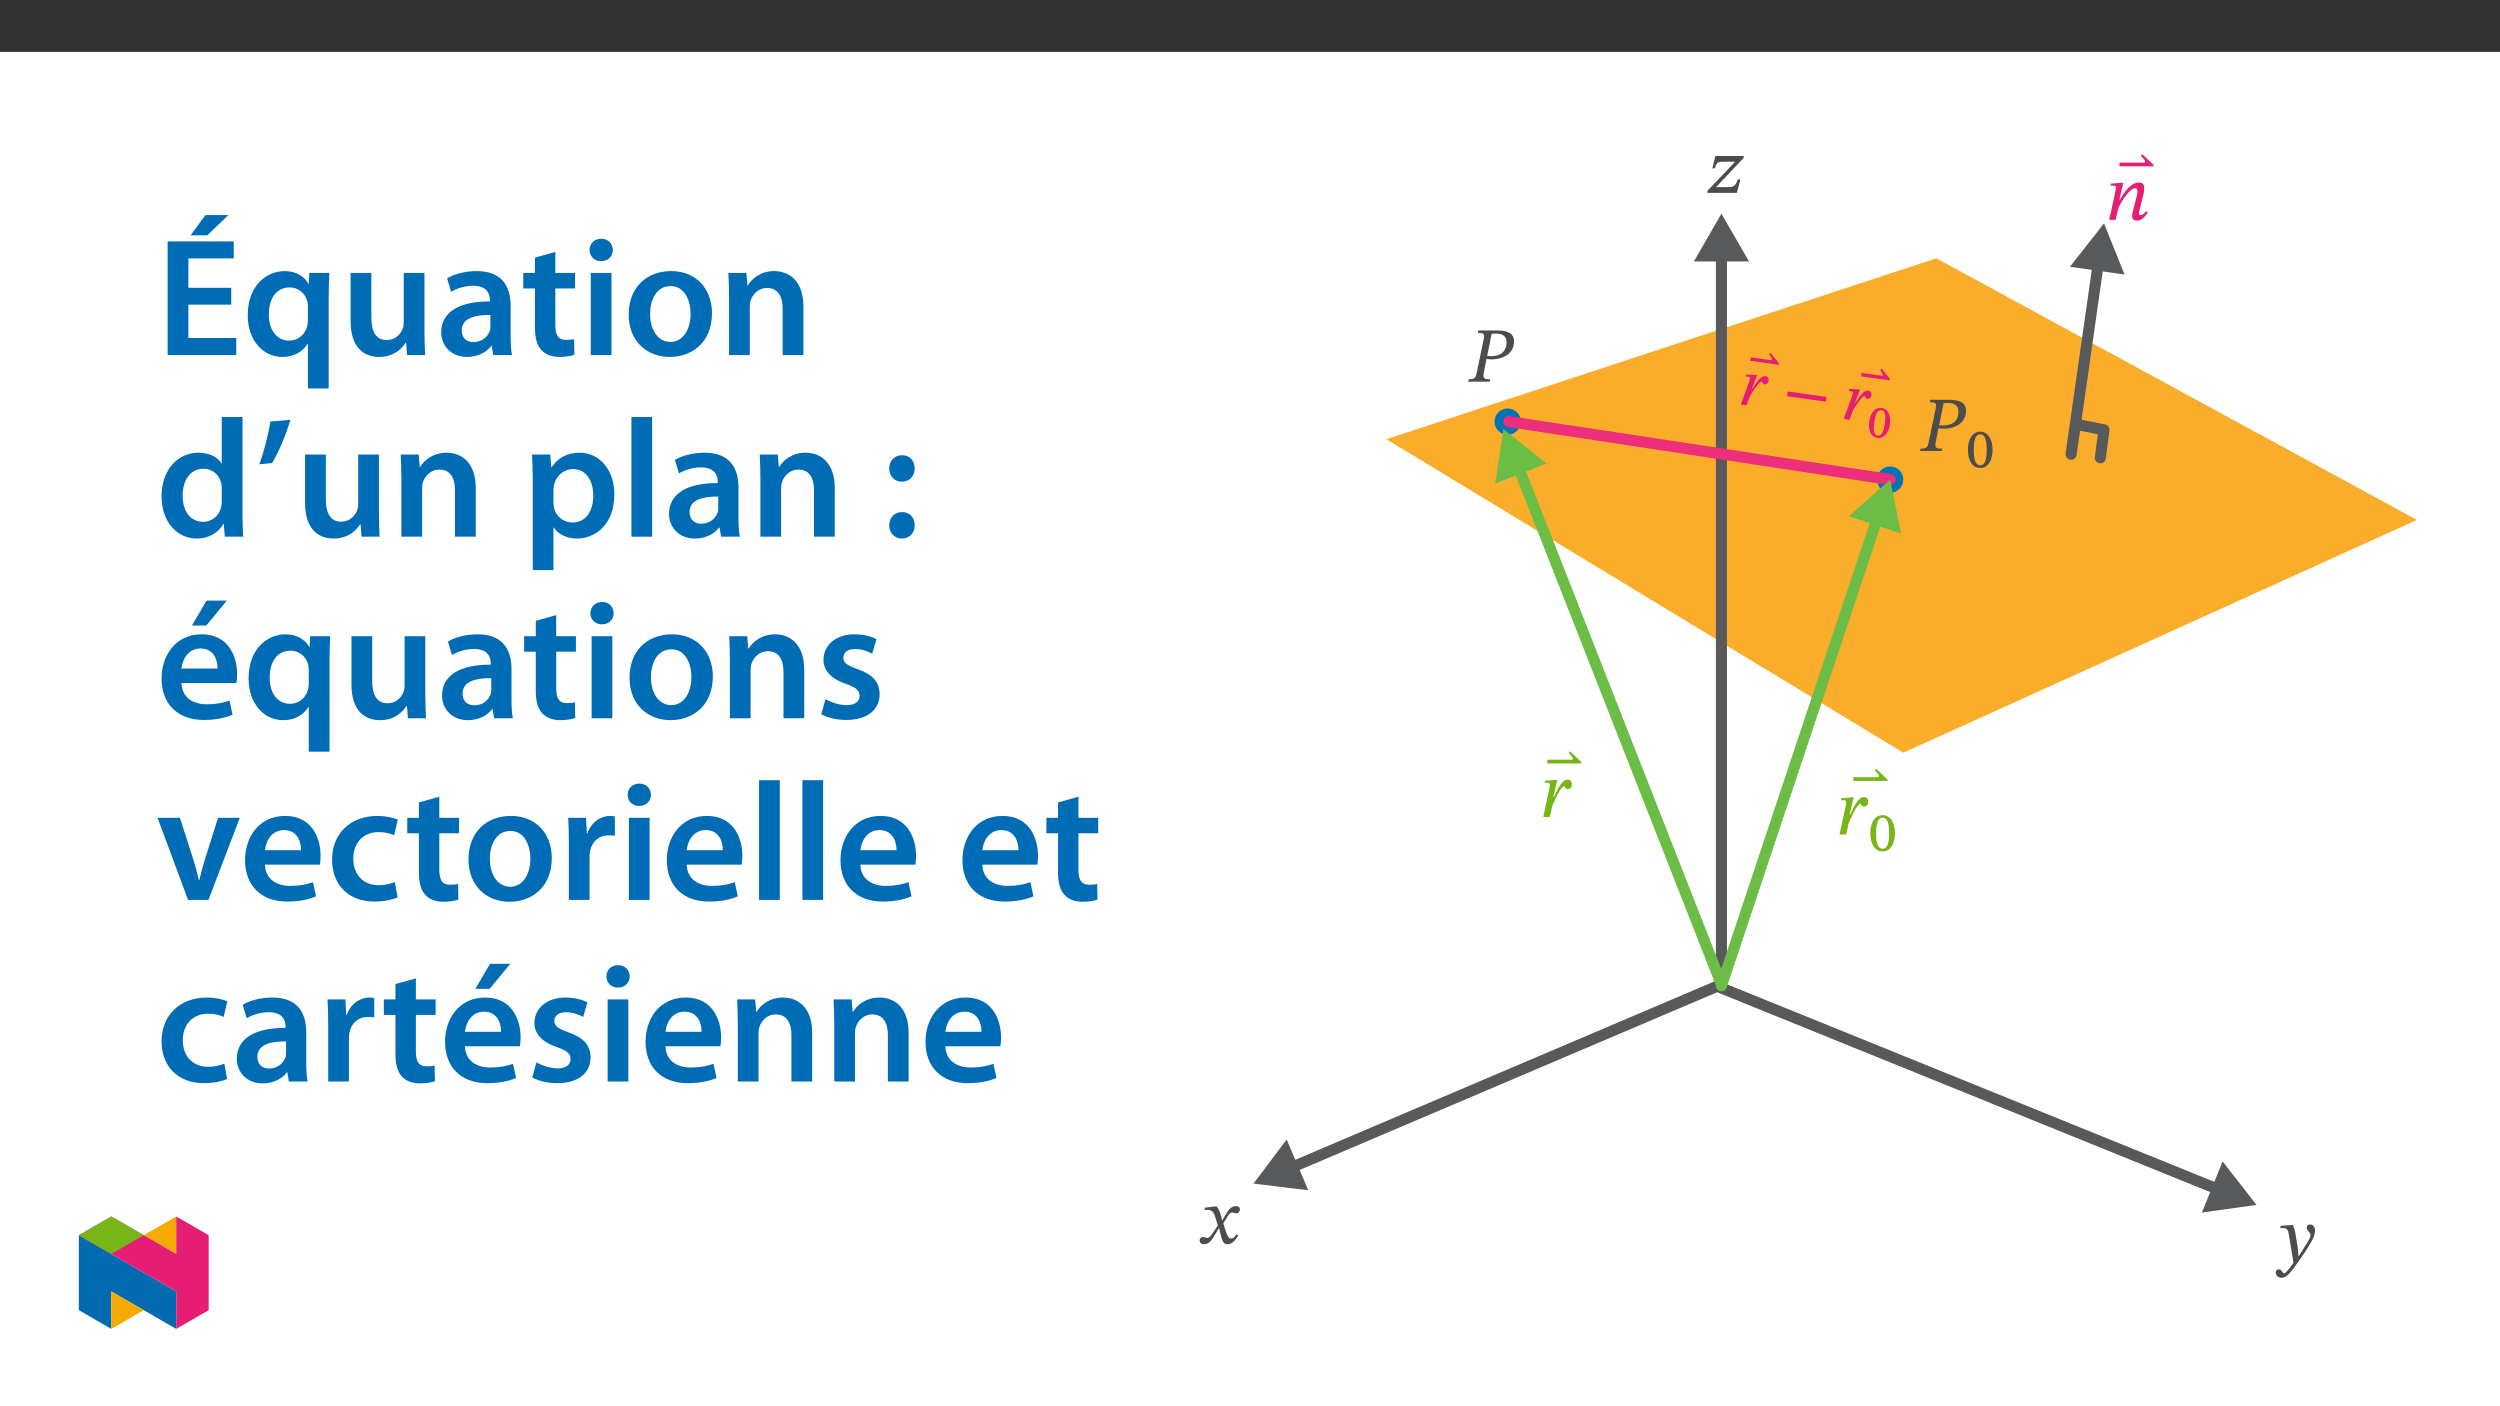 ﻿<?xml version="1.0" encoding="utf-8"?>
<svg xmlns="http://www.w3.org/2000/svg" xmlns:xlink="http://www.w3.org/1999/xlink" viewBox="0 0 960 540" version="1.1">
  <rect x="0" y="0" width="960" height="540" fill="#333333" stroke="none"/>
  <defs>
    <g>
      <symbol overflow="visible" id="glyph0-0">
        <path style="stroke:none;" d="M 9.562 -5.078 L 9.562 -5.562 C 9.562 -8.812 14.375 -11.156 14.375 -15.547 C 14.375 -18.656 11.781 -20.031 8.844 -20.031 C 5.828 -20.031 3.766 -18.297 3.766 -15.875 C 3.766 -14.469 4.328 -13.781 5.297 -13.781 C 6.016 -13.781 6.641 -14.172 6.641 -15.094 C 6.641 -16.234 6.016 -16.266 6.016 -17.25 C 6.016 -18.172 6.812 -18.859 8.578 -18.859 C 10.484 -18.859 11.688 -17.812 11.688 -15.453 C 11.688 -10.844 8.375 -9.75 8.375 -5.859 L 8.375 -5.078 Z M 10.703 -1.438 C 10.703 -2.359 10.078 -3.234 9.031 -3.234 C 7.922 -3.234 7.266 -2.391 7.266 -1.438 C 7.266 -0.453 7.828 0.234 9 0.234 C 10.078 0.234 10.703 -0.484 10.703 -1.438 Z M 17.781 5.047 L 17.781 -23.5 L 0.297 -23.5 L 0.297 5.047 Z M 16.234 3.438 L 1.828 3.438 L 1.828 -21.938 L 16.234 -21.938 Z M 16.234 3.438 " />
      </symbol>
      <symbol overflow="visible" id="glyph0-1">
        <path style="stroke:none;" d="M 3.531 -19.641 L 3.312 -18.734 C 5.344 -18.734 5.984 -18.406 5.656 -16.656 L 2.984 -3.797 C 2.516 -1.281 2.062 -0.922 -0.203 -0.922 L -0.422 0 L 7.891 0 L 8.094 -0.922 C 5.672 -0.922 5.141 -1.219 5.656 -3.672 L 6.672 -8.781 C 7.078 -8.672 7.891 -8.547 8.484 -8.547 C 12.438 -8.547 17.25 -10.344 17.25 -15.516 C 17.25 -18.656 14.469 -19.672 10.797 -19.672 L 3.531 -19.672 Z M 8.641 -18.359 C 9.297 -18.406 9.625 -18.469 10.25 -18.469 C 13.266 -18.469 14.344 -17.125 14.344 -15.156 C 14.344 -11.328 11.812 -9.797 8.375 -9.797 C 7.688 -9.797 7.266 -9.859 6.938 -9.922 L 8.609 -18.328 Z M 8.641 -18.359 " />
      </symbol>
      <symbol overflow="visible" id="glyph0-2">
        <path style="stroke:none;" d="M 13.094 -5.172 L 12.109 -5.172 C 11.156 -2.625 10.516 -2.219 8.406 -2.219 L 3.797 -2.219 L 3.797 -2.266 L 14.25 -13.328 L 14.406 -14.172 L 3.469 -14.172 L 2.328 -9.422 L 3.266 -9.422 C 3.891 -11.422 4.219 -11.953 6.125 -11.953 L 10.969 -11.953 L 10.969 -11.859 L 0.516 -0.891 L 0.359 0 L 11.719 0 Z M 13.094 -5.172 " />
      </symbol>
      <symbol overflow="visible" id="glyph0-3">
        <path style="stroke:none;" d="M 9.422 -8.938 L 9.297 -8.938 L 8.969 -10.438 C 8.547 -12.047 7.984 -13.359 7.234 -14.234 L 6.812 -14.234 L 2.656 -13.75 L 2.656 -12.828 C 2.656 -12.828 3.109 -12.906 3.594 -12.906 C 5.562 -12.938 6.062 -12.141 6.875 -9.625 L 7.688 -6.906 L 5.562 -3.766 C 4.391 -2.094 3.859 -2.094 3.734 -2.094 C 3.234 -2.094 2.516 -2.484 1.859 -2.484 C 1.141 -2.484 0.688 -1.797 0.688 -1.203 C 0.688 -0.453 1.141 0.266 2.422 0.266 C 4.219 0.266 5.203 -1.141 6.156 -2.688 L 8.047 -5.797 L 8.188 -5.797 L 8.938 -2.781 C 9.359 -0.844 10.016 0.297 11.391 0.297 C 13.422 0.297 14.672 -1.734 15.547 -3.047 L 14.922 -3.531 C 14.109 -2.453 13.547 -1.891 12.766 -1.891 C 11.844 -1.891 11.234 -2.953 10.406 -5.703 L 9.781 -7.734 L 11.594 -10.641 C 12.109 -11.484 12.531 -11.891 13.219 -11.891 C 13.594 -11.891 14.281 -11.594 14.766 -11.594 C 15.578 -11.594 16.141 -12.281 16.141 -13 C 16.141 -13.844 15.781 -14.344 14.641 -14.344 C 12.891 -14.344 11.688 -12.859 10.875 -11.422 Z M 9.422 -8.938 " />
      </symbol>
      <symbol overflow="visible" id="glyph0-4">
        <path style="stroke:none;" d="M 7.5 -9.719 C 7.141 -12.109 6.938 -13.062 6.25 -14.234 L 5.828 -14.234 L 1.578 -13.906 L 1.578 -13 C 1.578 -13 2.219 -13.062 2.625 -13.062 C 4.453 -13.062 4.609 -11.594 4.812 -10.25 L 6.547 0.266 C 5.734 1.547 3.594 4.359 3.016 4.359 C 2.359 4.359 2.031 2.781 0.891 2.781 C 0.203 2.781 -0.266 3.203 -0.266 4.094 C -0.266 5.203 0.781 6.031 2.031 6.031 C 4.297 6.031 6.391 2.656 8.641 -0.453 C 10.188 -2.594 11.891 -5.172 13.516 -8.016 C 14.469 -9.625 14.828 -10.969 14.828 -12.141 C 14.828 -13.422 14.047 -14.438 12.938 -14.438 C 12.078 -14.438 11.625 -13.875 11.625 -13.234 C 11.625 -12.109 13.094 -11.266 13.094 -10.484 C 13.094 -9.781 12.828 -9.062 12.109 -7.891 L 8.672 -2.391 L 8.453 -2.391 L 8.219 -5.344 Z M 7.5 -9.719 " />
      </symbol>
      <symbol overflow="visible" id="glyph0-5">
        <path style="stroke:none;" d="M -0.562 -20.562 L -0.562 -21.078 L -4.938 -25.203 L -5.469 -24.594 L -4.516 -23.531 C -4.094 -23.016 -3.828 -22.781 -3.828 -22.359 C -3.828 -22.031 -4.062 -22 -4.516 -22 L -13.688 -22 L -13.688 -20.562 Z M -0.562 -20.562 " />
      </symbol>
      <symbol overflow="visible" id="glyph0-6">
        <path style="stroke:none;" d="M 15.578 -3.344 C 15.125 -2.781 14.375 -1.828 13.359 -1.828 C 12.938 -1.828 12.797 -2.031 12.797 -2.359 C 12.797 -2.719 12.859 -3.078 12.859 -3.078 L 14.562 -9.984 C 14.641 -10.406 14.828 -11.422 14.828 -12.203 C 14.828 -13.266 14.375 -14.344 12.859 -14.344 C 9.328 -14.344 6.781 -9.984 5.531 -7.766 L 5.297 -7.766 L 6.781 -14.25 L 6.125 -14.25 L 1.969 -13.922 L 1.969 -13.094 C 1.969 -13.094 2.578 -13.156 2.953 -13.156 C 3.641 -13.156 3.922 -12.859 3.922 -12.344 C 3.922 -11.891 3.828 -11.359 3.828 -11.359 L 1.375 0 L 3.828 0 L 4.938 -4.719 C 5.891 -6.781 9.172 -12.172 11.359 -12.172 C 12.047 -12.172 12.25 -11.656 12.25 -10.969 C 12.25 -10.375 12.047 -9.531 12.047 -9.531 L 10.281 -2.625 C 10.25 -2.484 10.141 -1.938 10.141 -1.469 C 10.141 -0.562 10.578 0.297 12.078 0.297 C 14.234 0.297 15.422 -1.797 16.203 -2.906 Z M 15.578 -3.344 " />
      </symbol>
      <symbol overflow="visible" id="glyph0-7">
        <path style="stroke:none;" d="M 4.812 -7.734 L 6.344 -14.25 L 5.672 -14.25 L 1.531 -13.922 L 1.531 -13.094 C 1.531 -13.094 2.125 -13.156 2.453 -13.156 C 3.281 -13.156 3.438 -12.828 3.438 -12.25 C 3.438 -11.719 3.281 -10.938 3.172 -10.406 L 0.922 0 L 3.469 0 L 4.391 -4.188 C 4.875 -5.375 7.562 -11.812 9 -11.812 C 9.094 -11.812 9.391 -10.703 10.344 -10.703 C 11.125 -10.703 11.922 -11.266 11.922 -12.578 C 11.922 -13.75 11.203 -14.344 10.25 -14.344 C 7.859 -14.344 6.062 -9.75 5.109 -7.766 L 4.812 -7.766 Z M 4.812 -7.734 " />
      </symbol>
      <symbol overflow="visible" id="glyph1-0">
        <path style="stroke:none;" d="M 6.797 -3.688 L 6.797 -4.016 C 6.797 -6.297 10.172 -7.922 10.172 -11 C 10.172 -13.188 8.25 -14.266 6.188 -14.266 C 4.078 -14.266 2.516 -12.938 2.516 -11.234 C 2.516 -10.25 3.031 -9.641 3.703 -9.641 C 4.203 -9.641 4.75 -10.047 4.75 -10.688 C 4.75 -11.484 4.312 -11.5 4.312 -12.203 C 4.312 -12.844 4.766 -13.203 6 -13.203 C 7.344 -13.203 8.062 -12.594 8.062 -10.938 C 8.062 -7.719 5.734 -6.953 5.734 -4.219 L 5.734 -3.562 L 6.797 -3.562 Z M 7.594 -1.125 C 7.594 -1.781 7.047 -2.516 6.312 -2.516 C 5.547 -2.516 4.953 -1.797 4.953 -1.125 C 4.953 -0.438 5.484 0.172 6.297 0.172 C 7.047 0.172 7.594 -0.453 7.594 -1.125 Z M 12.547 3.406 L 12.547 -16.703 L 0.078 -16.703 L 0.078 3.531 L 12.547 3.531 Z M 11.359 2.156 L 1.375 2.156 L 1.375 -15.359 L 11.234 -15.359 L 11.234 2.156 Z M 11.359 2.156 " />
      </symbol>
      <symbol overflow="visible" id="glyph1-1">
        <path style="stroke:none;" d="M 9.891 -6.75 C 9.891 -11.062 7.906 -13.703 5.203 -13.703 C 2.172 -13.703 0.438 -10.797 0.438 -6.828 C 0.438 -3.125 1.797 0.234 5.172 0.234 C 8.453 0.234 9.891 -3.188 9.891 -6.75 Z M 7.641 -6.625 C 7.641 -2.609 6.828 -0.797 5.172 -0.797 C 3.5 -0.797 2.672 -2.656 2.672 -6.719 C 2.672 -10.859 3.5 -12.719 5.141 -12.719 C 6.859 -12.719 7.641 -10.875 7.641 -6.625 Z M 7.641 -6.625 " />
      </symbol>
      <symbol overflow="visible" id="glyph2-0">
        <path style="stroke:none;" d="M 8.531 -3.156 L 8.594 -3.547 C 8.969 -6.234 13.219 -7.594 13.734 -11.234 C 14.094 -13.781 12.062 -15.328 9.641 -15.656 C 7.156 -16.016 5.156 -14.734 4.875 -12.75 C 4.719 -11.578 5.172 -10.875 5.953 -10.766 C 6.547 -10.672 7.188 -10.984 7.297 -11.75 C 7.422 -12.688 6.906 -12.797 7.031 -13.609 C 7.141 -14.375 7.797 -14.766 9.266 -14.562 C 10.844 -14.344 11.641 -13.438 11.359 -11.484 C 10.828 -7.672 7.984 -7.141 7.531 -3.938 L 7.438 -3.219 L 8.531 -3.078 Z M 9.047 0 C 9.156 -0.781 8.703 -1.641 7.828 -1.766 C 6.922 -1.891 6.203 -1.219 6.094 -0.422 C 5.984 0.375 6.438 1.109 7.391 1.25 C 8.281 1.375 8.938 0.781 9.047 0 Z M 14.156 6.156 L 17.484 -17.469 L 2.922 -19.5 L -0.406 4.188 L 14.156 6.219 Z M 13.031 4.578 L 1.172 2.906 L 4.094 -17.891 L 15.875 -16.234 L 12.953 4.562 Z M 13.031 4.578 " />
      </symbol>
      <symbol overflow="visible" id="glyph2-1">
        <path style="stroke:none;" d="M 1.969 -17.094 L 2.047 -17.578 L -1.141 -21.547 L -1.719 -21.016 L -1.047 -19.969 C -0.766 -19.5 -0.578 -19.312 -0.625 -18.969 C -0.672 -18.719 -0.781 -18.766 -1.156 -18.828 L -8.797 -19.891 L -8.984 -18.562 L 1.969 -17.031 Z M 1.969 -17.094 " />
      </symbol>
      <symbol overflow="visible" id="glyph2-2">
        <path style="stroke:none;" d="M 4.922 -5.906 L 6.984 -11.172 L 6.359 -11.266 L 2.828 -11.469 L 2.719 -10.703 L 2.797 -10.641 C 2.797 -10.641 3.281 -10.594 3.562 -10.562 C 4.234 -10.469 4.266 -10.266 4.203 -9.797 C 4.141 -9.359 3.922 -8.719 3.75 -8.297 L 0.719 0.094 L 2.906 0.406 L 4.188 -3.016 C 4.703 -3.938 7.609 -8.875 8.797 -8.703 C 8.875 -8.703 8.984 -7.734 9.781 -7.625 C 10.406 -7.531 11.203 -7.984 11.359 -9.062 C 11.5 -10.031 10.938 -10.688 10.156 -10.797 C 8.172 -11.078 6.078 -7.422 5.109 -5.969 L 4.953 -6 Z M 4.922 -5.906 " />
      </symbol>
      <symbol overflow="visible" id="glyph2-3">
        <path style="stroke:none;" d="M 17.078 -3.328 L 17.328 -5.109 L 2.5 -7.188 L 2.234 -5.359 L 17.062 -3.281 Z M 17.078 -3.328 " />
      </symbol>
      <symbol overflow="visible" id="glyph3-0">
        <path style="stroke:none;" d="M 6.094 -2.281 L 6.125 -2.562 C 6.391 -4.438 9.375 -5.391 9.734 -7.922 C 9.984 -9.719 8.469 -10.875 6.766 -11.109 C 5.031 -11.359 3.531 -10.422 3.344 -9.031 C 3.219 -8.219 3.625 -7.594 4.188 -7.516 C 4.594 -7.469 5.141 -7.766 5.219 -8.297 C 5.312 -8.953 4.953 -9.031 5.031 -9.609 C 5.109 -10.125 5.469 -10.344 6.484 -10.188 C 7.594 -10.031 8.062 -9.5 7.875 -8.141 C 7.5 -5.484 5.484 -5.109 5.172 -2.875 L 5.078 -2.281 L 6.062 -2.141 Z M 6.453 -0.062 C 6.516 -0.609 6.109 -1.312 5.516 -1.391 C 4.875 -1.484 4.25 -0.953 4.172 -0.391 C 4.094 0.156 4.5 0.781 5.188 0.875 C 5.797 0.953 6.375 0.469 6.453 -0.062 Z M 10.016 4.25 L 12.344 -12.359 L 1.953 -13.828 L -0.391 2.922 L 10 4.391 Z M 9.125 3.047 L 0.938 1.906 L 2.969 -12.5 L 11 -11.375 L 8.969 3.031 Z M 9.125 3.047 " />
      </symbol>
      <symbol overflow="visible" id="glyph3-1">
        <path style="stroke:none;" d="M 9.016 -4.453 C 9.516 -8.016 8.125 -10.438 5.891 -10.75 C 3.391 -11.109 1.562 -8.891 1.109 -5.609 C 0.688 -2.562 1.453 0.391 4.234 0.781 C 6.953 1.172 8.594 -1.5 9.016 -4.453 Z M 7.031 -4.641 C 6.562 -1.328 5.719 0.078 4.359 -0.125 C 2.969 -0.312 2.578 -1.922 3.047 -5.25 C 3.531 -8.672 4.344 -10.094 5.719 -9.906 C 7.125 -9.703 7.516 -8.141 7.031 -4.641 Z M 7.031 -4.641 " />
      </symbol>
      <symbol overflow="visible" id="glyph4-0">
        <path style="stroke:none;" d="M 0 0 L 32.375 0 L 32.375 -45.328 L 0 -45.328 Z M 16.188 -25.578 L 5.188 -42.094 L 27.188 -42.094 Z M 18.125 -22.656 L 29.141 -39.172 L 29.141 -6.156 Z M 5.188 -3.234 L 16.188 -19.75 L 27.188 -3.234 Z M 3.234 -39.172 L 14.25 -22.656 L 3.234 -6.156 Z M 3.234 -39.172 " />
      </symbol>
      <symbol overflow="visible" id="glyph4-1">
        <path style="stroke:none;" d="M 29.016 -25.828 L 12.562 -25.828 L 12.562 -37.109 L 29.984 -37.109 L 29.984 -43.641 L 4.594 -43.641 L 4.594 0 L 30.953 0 L 30.953 -6.547 L 12.562 -6.547 L 12.562 -19.359 L 29.016 -19.359 Z M 19.094 -53.75 L 13.406 -45.969 L 19.812 -45.969 L 27.906 -53.75 Z M 19.094 -53.75 " />
      </symbol>
      <symbol overflow="visible" id="glyph4-2">
        <path style="stroke:none;" d="M 25.375 12.828 L 33.344 12.828 L 33.344 -22.406 C 33.344 -25.703 33.469 -28.688 33.609 -31.531 L 25.906 -31.531 L 25.703 -27.328 L 25.578 -27.391 C 23.891 -30.297 20.781 -32.25 16.375 -32.25 C 9.641 -32.25 2.266 -26.812 2.266 -15.281 C 2.266 -5.438 8.359 0.719 15.469 0.719 C 20.078 0.719 23.375 -1.297 25.25 -4.344 L 25.375 -4.344 Z M 25.375 -13.281 C 25.375 -12.5 25.25 -11.531 25 -10.812 C 24.094 -7.641 21.438 -5.562 18.188 -5.562 C 13.141 -5.562 10.359 -9.906 10.359 -15.672 C 10.359 -21.625 13.203 -25.969 18.391 -25.969 C 21.953 -25.969 24.469 -23.438 25.188 -20.469 C 25.312 -19.875 25.375 -19.172 25.375 -18.516 Z M 25.375 -13.281 " />
      </symbol>
      <symbol overflow="visible" id="glyph4-3">
        <path style="stroke:none;" d="M 32.5 -31.531 L 24.547 -31.531 L 24.547 -12.5 C 24.547 -11.594 24.406 -10.688 24.094 -10.031 C 23.312 -7.969 21.234 -5.766 18 -5.766 C 13.797 -5.766 12.109 -9.125 12.109 -14.375 L 12.109 -31.531 L 4.141 -31.531 L 4.141 -13.016 C 4.141 -2.719 9.391 0.719 15.094 0.719 C 20.781 0.719 23.891 -2.531 25.25 -4.734 L 25.453 -4.734 L 25.828 0 L 32.766 0 C 32.641 -2.594 32.5 -5.703 32.5 -9.453 Z M 32.5 -31.531 " />
      </symbol>
      <symbol overflow="visible" id="glyph4-4">
        <path style="stroke:none;" d="M 28.75 -18.906 C 28.75 -25.828 25.828 -32.25 15.734 -32.25 C 10.75 -32.25 6.672 -30.891 4.344 -29.469 L 5.891 -24.281 C 8.031 -25.641 11.266 -26.609 14.375 -26.609 C 19.938 -26.609 20.781 -23.188 20.781 -21.109 L 20.781 -20.594 C 9.125 -20.656 2.078 -16.578 2.078 -8.672 C 2.078 -3.891 5.641 0.719 11.984 0.719 C 16.125 0.719 19.422 -1.031 21.297 -3.5 L 21.5 -3.5 L 22.078 0 L 29.266 0 C 28.875 -1.938 28.75 -4.734 28.75 -7.578 Z M 20.984 -11.078 C 20.984 -10.484 20.984 -9.906 20.781 -9.328 C 20 -7.062 17.734 -4.984 14.5 -4.984 C 11.984 -4.984 9.969 -6.406 9.969 -9.516 C 9.969 -14.312 15.344 -15.469 20.984 -15.406 Z M 20.984 -11.078 " />
      </symbol>
      <symbol overflow="visible" id="glyph4-5">
        <path style="stroke:none;" d="M 5.562 -37.422 L 5.562 -31.531 L 1.094 -31.531 L 1.094 -25.578 L 5.562 -25.578 L 5.562 -10.75 C 5.562 -6.609 6.344 -3.688 8.094 -1.875 C 9.578 -0.266 11.984 0.719 14.953 0.719 C 17.422 0.719 19.547 0.328 20.719 -0.125 L 20.594 -6.156 C 19.688 -5.891 18.906 -5.828 17.484 -5.828 C 14.438 -5.828 13.406 -7.766 13.406 -11.656 L 13.406 -25.578 L 20.984 -25.578 L 20.984 -31.531 L 13.406 -31.531 L 13.406 -39.625 Z M 5.562 -37.422 " />
      </symbol>
      <symbol overflow="visible" id="glyph4-6">
        <path style="stroke:none;" d="M 12.234 0 L 12.234 -31.531 L 4.281 -31.531 L 4.281 0 Z M 8.281 -44.672 C 5.641 -44.672 3.812 -42.797 3.812 -40.344 C 3.812 -38.016 5.562 -36.062 8.219 -36.062 C 11 -36.062 12.75 -38.016 12.75 -40.344 C 12.688 -42.797 11 -44.672 8.281 -44.672 Z M 8.281 -44.672 " />
      </symbol>
      <symbol overflow="visible" id="glyph4-7">
        <path style="stroke:none;" d="M 18.578 -32.25 C 9.062 -32.25 2.266 -25.906 2.266 -15.547 C 2.266 -5.375 9.188 0.719 18.062 0.719 C 26.094 0.719 34.25 -4.469 34.25 -16.062 C 34.25 -25.641 27.969 -32.25 18.578 -32.25 Z M 18.391 -26.484 C 23.828 -26.484 26.031 -20.781 26.031 -15.859 C 26.031 -9.453 22.859 -5.047 18.328 -5.047 C 13.531 -5.047 10.484 -9.641 10.484 -15.734 C 10.484 -20.984 12.75 -26.484 18.391 -26.484 Z M 18.391 -26.484 " />
      </symbol>
      <symbol overflow="visible" id="glyph4-8">
        <path style="stroke:none;" d="M 4.281 0 L 12.234 0 L 12.234 -18.578 C 12.234 -19.484 12.375 -20.469 12.625 -21.109 C 13.469 -23.5 15.672 -25.766 18.844 -25.766 C 23.188 -25.766 24.859 -22.344 24.859 -17.812 L 24.859 0 L 32.828 0 L 32.828 -18.719 C 32.828 -28.688 27.125 -32.25 21.625 -32.25 C 16.375 -32.25 12.953 -29.266 11.531 -26.812 L 11.328 -26.812 L 10.938 -31.531 L 4.016 -31.531 C 4.141 -28.812 4.281 -25.766 4.281 -22.141 Z M 4.281 0 " />
      </symbol>
      <symbol overflow="visible" id="glyph4-9">
        <path style="stroke:none;" d="M 25.375 -45.969 L 25.375 -28.172 L 25.25 -28.172 C 23.828 -30.5 20.719 -32.25 16.375 -32.25 C 8.812 -32.25 2.203 -25.969 2.266 -15.406 C 2.266 -5.703 8.219 0.719 15.797 0.719 C 20.328 0.719 24.156 -1.484 26.031 -4.984 L 26.156 -4.984 L 26.547 0 L 33.609 0 C 33.469 -2.141 33.344 -5.641 33.344 -8.875 L 33.344 -45.969 Z M 25.375 -13.656 C 25.375 -12.828 25.312 -12.047 25.125 -11.328 C 24.344 -7.906 21.5 -5.703 18.266 -5.703 C 13.203 -5.703 10.359 -9.906 10.359 -15.734 C 10.359 -21.562 13.203 -26.094 18.328 -26.094 C 21.953 -26.094 24.469 -23.562 25.188 -20.531 C 25.312 -19.875 25.375 -19.031 25.375 -18.391 Z M 25.375 -13.656 " />
      </symbol>
      <symbol overflow="visible" id="glyph4-10">
        <path style="stroke:none;" d="M 6.094 -44.219 C 5.312 -38.984 3.562 -32.562 1.875 -27.781 L 6.797 -28.297 C 9.188 -32.312 12.047 -38.922 13.797 -44.875 Z M 6.094 -44.219 " />
      </symbol>
      <symbol overflow="visible" id="glyph4-11">
        <path style="stroke:none;" d="M 4.281 12.828 L 12.234 12.828 L 12.234 -3.5 L 12.375 -3.5 C 13.984 -0.969 17.281 0.719 21.234 0.719 C 28.422 0.719 35.609 -4.797 35.609 -16.188 C 35.609 -26.031 29.594 -32.25 22.344 -32.25 C 17.547 -32.25 13.859 -30.234 11.531 -26.672 L 11.391 -26.672 L 11 -31.531 L 4.016 -31.531 C 4.141 -28.562 4.281 -25.188 4.281 -21.047 Z M 12.234 -18.062 C 12.234 -18.719 12.375 -19.422 12.5 -20.078 C 13.344 -23.562 16.375 -25.969 19.688 -25.969 C 24.797 -25.969 27.516 -21.438 27.516 -15.859 C 27.516 -9.641 24.547 -5.438 19.484 -5.438 C 16.062 -5.438 13.281 -7.766 12.438 -11 C 12.297 -11.719 12.234 -12.438 12.234 -13.203 Z M 12.234 -18.062 " />
      </symbol>
      <symbol overflow="visible" id="glyph4-12">
        <path style="stroke:none;" d="M 4.281 0 L 12.234 0 L 12.234 -45.969 L 4.281 -45.969 Z M 4.281 0 " />
      </symbol>
      <symbol overflow="visible" id="glyph4-13">
        <path style="stroke:none;" d="M 8.094 -21.109 C 11.141 -21.109 13.078 -23.312 13.078 -26.156 C 13.078 -29.203 11.141 -31.281 8.219 -31.281 C 5.312 -31.281 3.297 -29.141 3.297 -26.156 C 3.297 -23.312 5.312 -21.109 8.094 -21.109 Z M 8.094 0.719 C 11.141 0.719 13.078 -1.484 13.078 -4.344 C 13.078 -7.375 11.141 -9.453 8.219 -9.453 C 5.312 -9.453 3.297 -7.312 3.297 -4.344 C 3.297 -1.484 5.312 0.719 8.094 0.719 Z M 8.094 0.719 " />
      </symbol>
      <symbol overflow="visible" id="glyph4-14">
        <path style="stroke:none;" d="M 31.016 -13.531 C 31.141 -14.25 31.281 -15.406 31.281 -16.906 C 31.281 -23.828 27.906 -32.25 17.672 -32.25 C 7.578 -32.25 2.266 -24.016 2.266 -15.281 C 2.266 -5.641 8.281 0.641 18.516 0.641 C 23.047 0.641 26.812 -0.188 29.531 -1.359 L 28.359 -6.797 C 25.906 -5.953 23.312 -5.375 19.625 -5.375 C 14.5 -5.375 10.094 -7.828 9.906 -13.531 Z M 9.906 -19.094 C 10.234 -22.344 12.297 -26.812 17.219 -26.812 C 22.531 -26.812 23.828 -22.016 23.766 -19.094 Z M 19.547 -45.203 L 13.922 -35.609 L 19.422 -35.609 L 27.328 -45.203 Z M 19.547 -45.203 " />
      </symbol>
      <symbol overflow="visible" id="glyph4-15">
        <path style="stroke:none;" d="M 2.328 -1.547 C 4.656 -0.266 8.094 0.641 11.906 0.641 C 20.266 0.641 24.734 -3.5 24.734 -9.266 C 24.672 -13.922 22.078 -16.828 16.312 -18.844 C 12.297 -20.328 10.812 -21.234 10.812 -23.25 C 10.812 -25.188 12.375 -26.609 15.219 -26.609 C 18 -26.609 20.594 -25.578 21.891 -24.797 L 23.5 -30.375 C 21.625 -31.406 18.578 -32.25 15.094 -32.25 C 7.766 -32.25 3.172 -27.969 3.172 -22.406 C 3.172 -18.641 5.703 -15.281 11.844 -13.203 C 15.734 -11.781 17.031 -10.75 17.031 -8.609 C 17.031 -6.547 15.469 -5.047 11.984 -5.047 C 9.125 -5.047 5.703 -6.281 3.953 -7.375 Z M 2.328 -1.547 " />
      </symbol>
      <symbol overflow="visible" id="glyph4-16">
        <path style="stroke:none;" d="M 0.719 -31.531 L 12.438 0 L 20.266 0 L 32.312 -31.531 L 23.953 -31.531 L 18.906 -15.547 C 18.062 -12.688 17.359 -10.234 16.766 -7.641 L 16.578 -7.641 C 16 -10.234 15.344 -12.75 14.438 -15.547 L 9.328 -31.531 Z M 0.719 -31.531 " />
      </symbol>
      <symbol overflow="visible" id="glyph4-17">
        <path style="stroke:none;" d="M 31.016 -13.531 C 31.141 -14.25 31.281 -15.406 31.281 -16.906 C 31.281 -23.828 27.906 -32.25 17.672 -32.25 C 7.578 -32.25 2.266 -24.016 2.266 -15.281 C 2.266 -5.641 8.281 0.641 18.516 0.641 C 23.047 0.641 26.812 -0.188 29.531 -1.359 L 28.359 -6.797 C 25.906 -5.953 23.312 -5.375 19.625 -5.375 C 14.5 -5.375 10.094 -7.828 9.906 -13.531 Z M 9.906 -19.094 C 10.234 -22.344 12.297 -26.812 17.219 -26.812 C 22.531 -26.812 23.828 -22.016 23.766 -19.094 Z M 9.906 -19.094 " />
      </symbol>
      <symbol overflow="visible" id="glyph4-18">
        <path style="stroke:none;" d="M 26.359 -6.859 C 24.797 -6.219 22.797 -5.641 20.078 -5.641 C 14.641 -5.641 10.422 -9.328 10.422 -15.797 C 10.359 -21.562 13.984 -26.031 20.078 -26.031 C 22.922 -26.031 24.797 -25.453 26.094 -24.797 L 27.516 -30.828 C 25.703 -31.594 22.734 -32.25 19.812 -32.25 C 8.734 -32.25 2.266 -24.922 2.266 -15.469 C 2.266 -5.703 8.672 0.641 18.516 0.641 C 22.469 0.641 25.766 -0.188 27.453 -0.969 Z M 26.359 -6.859 " />
      </symbol>
      <symbol overflow="visible" id="glyph4-19">
        <path style="stroke:none;" d="M 4.281 0 L 12.234 0 L 12.234 -16.375 C 12.234 -17.219 12.297 -18.062 12.438 -18.781 C 13.141 -22.406 15.797 -24.797 19.547 -24.797 C 20.531 -24.797 21.234 -24.734 21.953 -24.609 L 21.953 -32.047 C 21.297 -32.188 20.844 -32.25 20.078 -32.25 C 16.641 -32.25 12.953 -29.984 11.391 -25.578 L 11.203 -25.578 L 10.875 -31.531 L 4.016 -31.531 C 4.203 -28.75 4.281 -25.641 4.281 -21.375 Z M 4.281 0 " />
      </symbol>
    </g>
    <clipPath id="clip1">
      <path d="M 532 99 L 928.113 99 L 928.113 290 L 532 290 Z M 532 99 " />
    </clipPath>
    <clipPath id="clip2">
      <path d="M 456.844 317 L 722 317 L 722 494.699 L 456.844 494.699 Z M 456.844 317 " />
    </clipPath>
    <clipPath id="clip3">
      <path d="M 600 319 L 913 319 L 913 494.699 L 600 494.699 Z M 600 319 " />
    </clipPath>
    <clipPath id="clip4">
      <path d="M 735 47.777 L 866 47.777 L 866 235 L 735 235 Z M 735 47.777 " />
    </clipPath>
    <clipPath id="clip5">
      <path d="M 30.277 474 L 68 474 L 68 510.301 L 30.277 510.301 Z M 30.277 474 " />
    </clipPath>
    <clipPath id="clip6">
      <path d="M 42 495 L 56 495 L 56 510.301 L 42 510.301 Z M 42 495 " />
    </clipPath>
    <clipPath id="clip7">
      <path d="M 55 467.125 L 68 467.125 L 68 482 L 55 482 Z M 55 467.125 " />
    </clipPath>
    <clipPath id="clip8">
      <path d="M 30.277 467.125 L 80.133 467.125 L 80.133 510.301 L 30.277 510.301 Z M 30.277 467.125 " />
    </clipPath>
    <clipPath id="clip9">
      <path d="M 30.277 467.125 L 56 467.125 L 56 482 L 30.277 482 Z M 30.277 467.125 " />
    </clipPath>
  </defs>
  <g id="surface1">
    <path style=" stroke:none;fill-rule:nonzero;fill:rgb(100%,100%,100%);fill-opacity:1;" d="M 0 559.926 L 960 559.926 L 960 19.926 L 0 19.926 Z M 0 559.926 " />
    <g clip-path="url(#clip1)" clip-rule="nonzero">
      <path style=" stroke:none;fill-rule:nonzero;fill:rgb(98%,67.499%,16.899%);fill-opacity:1;" d="M 532.359 168.648 L 730.859 289.039 L 928.113 199.656 L 743.547 99.184 Z M 532.359 168.648 " />
    </g>
    <g clip-path="url(#clip2)" clip-rule="nonzero">
      <path style="fill:none;stroke-width:5;stroke-linecap:round;stroke-linejoin:miter;stroke:rgb(34.499%,34.9%,35.699%);stroke-opacity:1;stroke-miterlimit:10;" d="M -0.001 -0.002 L 194.884 82.958 " transform="matrix(0.85,0,0,-0.85,495.376,448.526)" />
    </g>
    <path style=" stroke:none;fill-rule:nonzero;fill:rgb(34.499%,34.9%,35.699%);fill-opacity:1;" d="M 502.379 457.062 L 481.348 454.5 L 494.078 437.562 Z M 502.379 457.062 " />
    <path style="fill:none;stroke-width:5;stroke-linecap:round;stroke-linejoin:miter;stroke:rgb(34.499%,34.9%,35.699%);stroke-opacity:1;stroke-miterlimit:10;" d="M -0.001 -0.001 L -0.001 331.763 " transform="matrix(0.85,0,0,-0.85,661.028,379.307)" />
    <path style=" stroke:none;fill-rule:nonzero;fill:rgb(34.499%,34.9%,35.699%);fill-opacity:1;" d="M 671.625 100.41 L 661.031 82.062 L 650.434 100.41 Z M 671.625 100.41 " />
    <g clip-path="url(#clip3)" clip-rule="nonzero">
      <path style="fill:none;stroke-width:5;stroke-linecap:round;stroke-linejoin:miter;stroke:rgb(34.499%,34.9%,35.699%);stroke-opacity:1;stroke-miterlimit:10;" d="M -0.001 0.002 L -225.401 91.358 " transform="matrix(0.85,0,0,-0.85,852.376,456.963)" />
    </g>
    <path style=" stroke:none;fill-rule:nonzero;fill:rgb(34.499%,34.9%,35.699%);fill-opacity:1;" d="M 853.484 445.98 L 866.508 462.691 L 845.523 465.617 Z M 853.484 445.98 " />
    <g clip-path="url(#clip4)" clip-rule="nonzero">
      <path style="fill:none;stroke-width:5;stroke-linecap:round;stroke-linejoin:miter;stroke:rgb(34.499%,34.9%,35.699%);stroke-opacity:1;stroke-miterlimit:10;" d="M 0.001 0.001 L 12.331 86.522 " transform="matrix(0.85,0,0,-0.85,795.3,174.415)" />
    </g>
    <path style=" stroke:none;fill-rule:nonzero;fill:rgb(34.499%,34.9%,35.699%);fill-opacity:1;" d="M 815.836 105.434 L 807.934 85.773 L 794.855 102.445 Z M 815.836 105.434 " />
    <path style=" stroke:none;fill-rule:nonzero;fill:rgb(0%,45.099%,70.999%);fill-opacity:1;" d="M 578.941 156.84 C 581.727 156.84 583.988 159.102 583.988 161.887 C 583.988 164.676 581.727 166.934 578.941 166.934 C 576.156 166.934 573.895 164.676 573.895 161.887 C 573.895 159.102 576.156 156.84 578.941 156.84 " />
    <path style=" stroke:none;fill-rule:nonzero;fill:rgb(0%,45.099%,70.999%);fill-opacity:1;" d="M 725.812 179.117 C 728.602 179.117 730.859 181.375 730.859 184.164 C 730.859 186.949 728.602 189.211 725.812 189.211 C 723.027 189.211 720.766 186.949 720.766 184.164 C 720.766 181.375 723.027 179.117 725.812 179.117 " />
    <path style="fill:none;stroke-width:5;stroke-linecap:round;stroke-linejoin:miter;stroke:rgb(92.899%,17.999%,47.8%);stroke-opacity:1;stroke-miterlimit:10;" d="M 0 0.002 L 172.33 -26.207 " transform="matrix(0.85,0,0,-0.85,579.332,161.888)" />
    <path style="fill:none;stroke-width:5;stroke-linecap:round;stroke-linejoin:miter;stroke:rgb(42.4%,74.1%,27.1%);stroke-opacity:1;stroke-miterlimit:10;" d="M -0.001 -0.001 L -91.931 234.185 " transform="matrix(0.85,0,0,-0.85,661.028,378.011)" />
    <path style=" stroke:none;fill-rule:nonzero;fill:rgb(42.4%,74.1%,27.1%);fill-opacity:1;" d="M 593.883 177.969 L 577.316 164.758 L 574.16 185.711 Z M 593.883 177.969 " />
    <path style="fill:none;stroke-width:5;stroke-linecap:round;stroke-linejoin:miter;stroke:rgb(42.4%,74.1%,27.1%);stroke-opacity:1;stroke-miterlimit:10;" d="M -0.001 0.002 L 70.546 211.661 " transform="matrix(0.85,0,0,-0.85,661.028,378.54)" />
    <path style=" stroke:none;fill-rule:nonzero;fill:rgb(42.4%,74.1%,27.1%);fill-opacity:1;" d="M 730.062 204.922 L 725.812 184.164 L 709.961 198.219 Z M 730.062 204.922 " />
    <path style="fill:none;stroke-width:5;stroke-linecap:round;stroke-linejoin:round;stroke:rgb(34.499%,34.9%,35.699%);stroke-opacity:1;stroke-miterlimit:4;" d="M -0.001 0 L 12.927 -2.568 L 11.272 -15.22 " transform="matrix(0.85,0,0,-0.85,796.946,162.864)" />
    <g style="fill:rgb(29.805%,29.805%,30.588%);fill-opacity:1;">
      <use xlink:href="#glyph0-1" x="564.155" y="146.56" />
    </g>
    <g style="fill:rgb(29.805%,29.805%,30.588%);fill-opacity:1;">
      <use xlink:href="#glyph0-1" x="737.706" y="173.195" />
    </g>
    <g style="fill:rgb(29.805%,29.805%,30.588%);fill-opacity:1;">
      <use xlink:href="#glyph1-1" x="755.25" y="179.471" />
    </g>
    <g style="fill:rgb(29.805%,29.805%,30.588%);fill-opacity:1;">
      <use xlink:href="#glyph0-2" x="655.223" y="74.072" />
    </g>
    <g style="fill:rgb(29.805%,29.805%,30.588%);fill-opacity:1;">
      <use xlink:href="#glyph0-3" x="459.965" y="477.499" />
    </g>
    <g style="fill:rgb(29.805%,29.805%,30.588%);fill-opacity:1;">
      <use xlink:href="#glyph0-4" x="874.147" y="484.637" />
    </g>
    <g style="fill:rgb(89.803%,11.374%,45.49%);fill-opacity:1;">
      <use xlink:href="#glyph0-5" x="827.577" y="84.433" />
    </g>
    <g style="fill:rgb(89.803%,11.374%,45.49%);fill-opacity:1;">
      <use xlink:href="#glyph0-6" x="808.568" y="84.433" />
    </g>
    <g style="fill:rgb(89.803%,11.374%,45.49%);fill-opacity:1;">
      <use xlink:href="#glyph2-1" x="681.095" y="157.11" />
    </g>
    <g style="fill:rgb(89.803%,11.374%,45.49%);fill-opacity:1;">
      <use xlink:href="#glyph2-2" x="667.776" y="155.238" />
    </g>
    <g style="fill:rgb(89.803%,11.374%,45.49%);fill-opacity:1;">
      <use xlink:href="#glyph2-3" x="684.03" y="157.522" />
    </g>
    <g style="fill:rgb(89.803%,11.374%,45.49%);fill-opacity:1;">
      <use xlink:href="#glyph2-1" x="723.714" y="163.099" />
    </g>
    <g style="fill:rgb(89.803%,11.374%,45.49%);fill-opacity:1;">
      <use xlink:href="#glyph2-2" x="707.288" y="160.791" />
    </g>
    <g style="fill:rgb(89.803%,11.374%,45.49%);fill-opacity:1;">
      <use xlink:href="#glyph3-1" x="716.708" y="167.396" />
    </g>
    <g style="fill:rgb(47.06%,70.979%,9.021%);fill-opacity:1;">
      <use xlink:href="#glyph0-5" x="607.816" y="313.723" />
    </g>
    <g style="fill:rgb(47.06%,70.979%,9.021%);fill-opacity:1;">
      <use xlink:href="#glyph0-7" x="591.677" y="313.723" />
    </g>
    <g style="fill:rgb(47.06%,70.979%,9.021%);fill-opacity:1;">
      <use xlink:href="#glyph0-5" x="725.395" y="320.433" />
    </g>
    <g style="fill:rgb(47.06%,70.979%,9.021%);fill-opacity:1;">
      <use xlink:href="#glyph0-7" x="705.46" y="320.433" />
    </g>
    <g style="fill:rgb(47.06%,70.979%,9.021%);fill-opacity:1;">
      <use xlink:href="#glyph1-1" x="717.766" y="326.709" />
    </g>
    <g style="fill:rgb(0%,42.354%,71.373%);fill-opacity:1;">
      <use xlink:href="#glyph4-1" x="59.776" y="136.346" />
    </g>
    <g style="fill:rgb(0%,42.354%,71.373%);fill-opacity:1;">
      <use xlink:href="#glyph4-2" x="92.867" y="136.346" />
      <use xlink:href="#glyph4-3" x="130.491" y="136.346" />
      <use xlink:href="#glyph4-4" x="167.338" y="136.346" />
    </g>
    <g style="fill:rgb(0%,42.354%,71.373%);fill-opacity:1;">
      <use xlink:href="#glyph4-5" x="199.846" y="136.346" />
      <use xlink:href="#glyph4-6" x="222.576" y="136.346" />
      <use xlink:href="#glyph4-7" x="239.153" y="136.346" />
      <use xlink:href="#glyph4-8" x="275.676" y="136.346" />
    </g>
    <g style="fill:rgb(0%,42.354%,71.373%);fill-opacity:1;">
      <use xlink:href="#glyph4-9" x="59.776" y="206.085" />
    </g>
    <g style="fill:rgb(0%,42.354%,71.373%);fill-opacity:1;">
      <use xlink:href="#glyph4-10" x="97.724" y="206.085" />
      <use xlink:href="#glyph4-3" x="113.006" y="206.085" />
      <use xlink:href="#glyph4-8" x="149.853" y="206.085" />
    </g>
    <g style="fill:rgb(0%,42.354%,71.373%);fill-opacity:1;">
      <use xlink:href="#glyph4-11" x="200.299" y="206.085" />
      <use xlink:href="#glyph4-12" x="238.182" y="206.085" />
      <use xlink:href="#glyph4-4" x="254.825" y="206.085" />
      <use xlink:href="#glyph4-8" x="287.721" y="206.085" />
    </g>
    <g style="fill:rgb(0%,42.354%,71.373%);fill-opacity:1;">
      <use xlink:href="#glyph4-13" x="338.167" y="206.085" />
    </g>
    <g style="fill:rgb(0%,42.354%,71.373%);fill-opacity:1;">
      <use xlink:href="#glyph4-14" x="59.776" y="275.823" />
      <use xlink:href="#glyph4-2" x="93.191" y="275.823" />
      <use xlink:href="#glyph4-3" x="130.815" y="275.823" />
      <use xlink:href="#glyph4-4" x="167.661" y="275.823" />
    </g>
    <g style="fill:rgb(0%,42.354%,71.373%);fill-opacity:1;">
      <use xlink:href="#glyph4-5" x="200.17" y="275.823" />
      <use xlink:href="#glyph4-6" x="222.899" y="275.823" />
      <use xlink:href="#glyph4-7" x="239.477" y="275.823" />
      <use xlink:href="#glyph4-8" x="276" y="275.823" />
      <use xlink:href="#glyph4-15" x="313.041" y="275.823" />
    </g>
    <g style="fill:rgb(0%,42.354%,71.373%);fill-opacity:1;">
      <use xlink:href="#glyph4-16" x="59.776" y="345.562" />
    </g>
    <g style="fill:rgb(0%,42.354%,71.373%);fill-opacity:1;">
      <use xlink:href="#glyph4-17" x="91.831" y="345.562" />
      <use xlink:href="#glyph4-18" x="125.245" y="345.562" />
    </g>
    <g style="fill:rgb(0%,42.354%,71.373%);fill-opacity:1;">
      <use xlink:href="#glyph4-5" x="155.293" y="345.562" />
    </g>
    <g style="fill:rgb(0%,42.354%,71.373%);fill-opacity:1;">
      <use xlink:href="#glyph4-7" x="177.634" y="345.562" />
      <use xlink:href="#glyph4-19" x="214.157" y="345.562" />
      <use xlink:href="#glyph4-6" x="237.211" y="345.562" />
      <use xlink:href="#glyph4-17" x="253.788" y="345.562" />
      <use xlink:href="#glyph4-12" x="287.203" y="345.562" />
      <use xlink:href="#glyph4-12" x="303.846" y="345.562" />
      <use xlink:href="#glyph4-17" x="320.488" y="345.562" />
    </g>
    <g style="fill:rgb(0%,42.354%,71.373%);fill-opacity:1;">
      <use xlink:href="#glyph4-17" x="367.308" y="345.562" />
      <use xlink:href="#glyph4-5" x="400.722" y="345.562" />
    </g>
    <g style="fill:rgb(0%,42.354%,71.373%);fill-opacity:1;">
      <use xlink:href="#glyph4-18" x="59.776" y="415.3" />
      <use xlink:href="#glyph4-4" x="88.852" y="415.3" />
      <use xlink:href="#glyph4-19" x="121.749" y="415.3" />
    </g>
    <g style="fill:rgb(0%,42.354%,71.373%);fill-opacity:1;">
      <use xlink:href="#glyph4-5" x="146.292" y="415.3" />
    </g>
    <g style="fill:rgb(0%,42.354%,71.373%);fill-opacity:1;">
      <use xlink:href="#glyph4-14" x="168.633" y="415.3" />
      <use xlink:href="#glyph4-15" x="202.047" y="415.3" />
      <use xlink:href="#glyph4-6" x="229.051" y="415.3" />
      <use xlink:href="#glyph4-17" x="245.629" y="415.3" />
      <use xlink:href="#glyph4-8" x="279.044" y="415.3" />
      <use xlink:href="#glyph4-8" x="316.085" y="415.3" />
      <use xlink:href="#glyph4-17" x="353.126" y="415.3" />
    </g>
    <g clip-path="url(#clip5)" clip-rule="nonzero">
      <path style=" stroke:none;fill-rule:nonzero;fill:rgb(0.8%,42%,68.999%);fill-opacity:1;" d="M 30.277 503.105 L 42.738 510.301 L 42.738 495.91 L 67.668 510.301 L 67.668 495.91 L 30.277 474.32 Z M 30.277 503.105 " />
    </g>
    <g clip-path="url(#clip6)" clip-rule="nonzero">
      <path style=" stroke:none;fill-rule:nonzero;fill:rgb(96.1%,66.699%,0%);fill-opacity:1;" d="M 42.738 510.301 L 55.203 503.105 L 42.738 495.91 Z M 42.738 510.301 " />
    </g>
    <g clip-path="url(#clip7)" clip-rule="nonzero">
      <path style=" stroke:none;fill-rule:nonzero;fill:rgb(96.1%,66.699%,0%);fill-opacity:1;" d="M 67.668 467.125 L 55.203 474.32 L 67.668 481.516 Z M 67.668 467.125 " />
    </g>
    <g clip-path="url(#clip8)" clip-rule="nonzero">
      <path style=" stroke:none;fill-rule:nonzero;fill:rgb(89.799%,11.4%,45.499%);fill-opacity:1;" d="M 67.668 467.125 L 67.668 481.516 L 42.738 467.125 L 30.277 474.32 L 67.668 495.91 L 67.668 510.301 L 80.133 503.105 L 80.133 474.32 Z M 67.668 467.125 " />
    </g>
    <g clip-path="url(#clip9)" clip-rule="nonzero">
      <path style=" stroke:none;fill-rule:nonzero;fill:rgb(47.099%,70.999%,9%);fill-opacity:1;" d="M 42.738 467.125 L 30.277 474.32 L 42.738 481.516 L 55.203 474.32 Z M 42.738 467.125 " />
    </g>
  </g>
</svg>